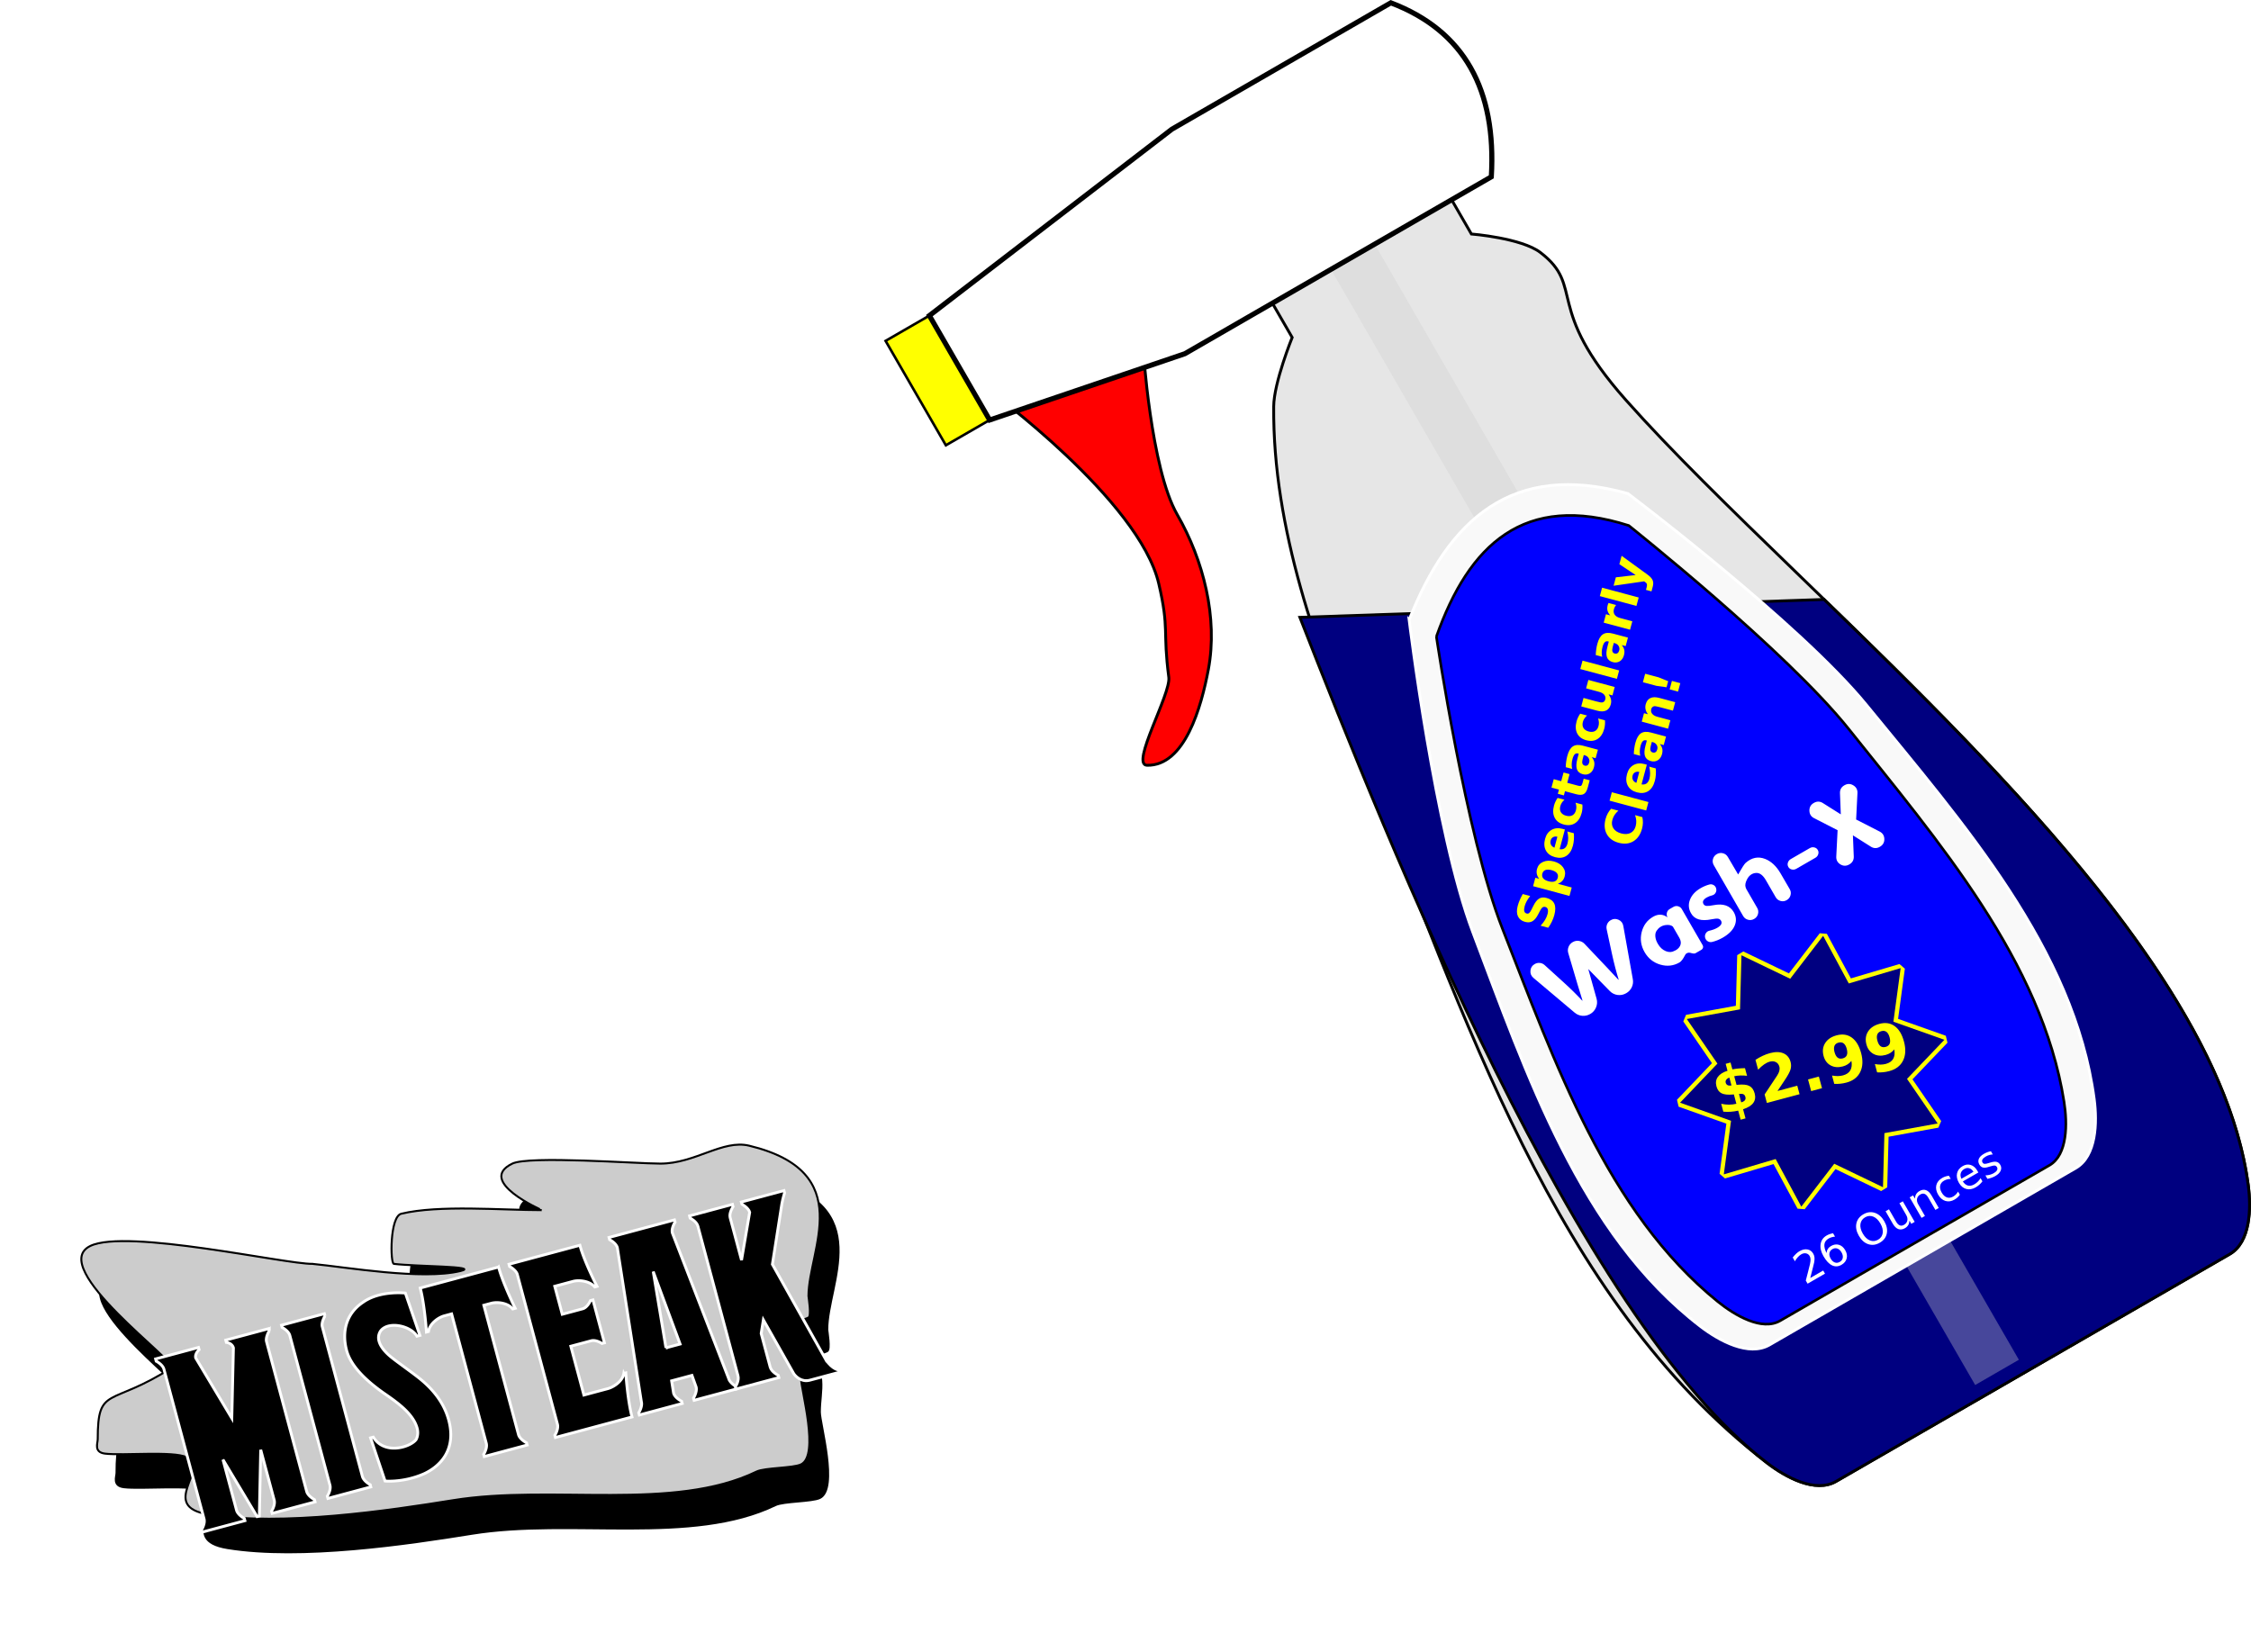 <svg xmlns="http://www.w3.org/2000/svg" width="842.179" height="618.322" viewBox="0 0 789.543 579.677"><defs><filter id="a" x="-.136" width="1.271" y="-.268" height="1.535" color-interpolation-filters="sRGB"><feGaussianBlur stdDeviation="14.634"/></filter><filter id="b" x="-.054" width="1.108" y="-.107" height="1.214" color-interpolation-filters="sRGB"><feGaussianBlur stdDeviation="5.854"/></filter></defs><path d="M-224.447 572.244c-9.416.133-65.16-12.445-77.903-6.28-15.457 7.476 31.112 41.063 28.564 42.706-21.557 13.904-25.967 6.038-25.967 25.122 0 1.376-1.458 4.534 2.596 5.025 6.198.75 23.897-1.002 28.565 1.256 8.363 4.045-10.15 17.205 7.79 20.097 25.792 4.159 63.21-1.399 85.694-5.024 34.88-5.624 77.277 4.071 106.468-10.049 2.84-1.374 12.829-1.181 15.58-2.512 6.57-3.178 0-26.096 0-30.146 0-7.487 3.035-14.72-5.193-21.354-4.686-3.777.9 3.333 7.79 0 1.154-.558 0-7.238 0-7.536 0-16.281 17.453-43.51-20.774-52.757-9.318-2.253-18.973 6.28-31.161 6.28-8.457 0-46.056-2.843-51.936 0-12.787 6.186 10.404 16.33 10.387 16.33-14.18 0-36.184-1.925-49.339 1.256-4.05.98-3.904 17.428-2.596 17.586 7.742.936 30.508.786 23.37 2.512-13.533 3.273-39.915-1.35-51.935-2.512z" fill-rule="evenodd" stroke="#000" stroke-width=".696" filter="url(#a)" transform="translate(340.623 -117.096)"/><path d="M-231.04 560.462c-9.416.134-65.16-12.444-77.904-6.28-15.456 7.476 31.113 41.064 28.565 42.707-21.558 13.904-25.968 6.038-25.968 25.122 0 1.376-1.458 4.534 2.597 5.025 6.197.749 23.897-1.002 28.564 1.256 8.363 4.045-10.15 17.205 7.79 20.097 25.792 4.159 63.21-1.399 85.694-5.024 34.88-5.624 77.278 4.07 106.468-10.049 2.84-1.374 12.83-1.181 15.58-2.512 6.57-3.178 0-26.096 0-30.146 0-7.487 3.035-14.72-5.193-21.354-4.685-3.777.9 3.332 7.79 0 1.154-.558 0-7.238 0-7.537 0-16.28 17.454-43.51-20.774-52.756-9.318-2.253-18.972 6.28-31.161 6.28-8.457 0-46.056-2.843-51.936 0-12.787 6.186 10.404 16.33 10.387 16.33-14.179 0-36.184-1.925-49.338 1.256-4.05.98-3.904 17.427-2.597 17.585 7.742.937 30.509.786 23.37 2.513-13.533 3.273-39.914-1.35-51.935-2.513z" fill="#ccc" fill-rule="evenodd" stroke="#000" stroke-width=".696" filter="url(#b)" transform="translate(340.623 -117.096)"/><path d="M417.802 57.006l35.433 61.372s-6.415 15.85-6.484 24.201c-.355 42.992 15.197 85.263 31.322 125.118 35.437 87.59 66.77 187.966 141.732 245.487 6.626 5.084 16.968 10.66 24.201 6.485l138.087-79.724c7.233-4.176 7.575-15.922 6.485-24.202-12.495-94.908-154.802-203.831-218.326-275.444-28.94-32.625-14.141-39.608-29.957-51.727-6.63-5.08-24.201-6.485-24.201-6.485L480.66 20.715z" fill="#e6e6e6" fill-rule="evenodd" stroke="#000"/><path d="M455.937 216.564c31.255 79.873 97.128 245.425 163.857 296.628 6.626 5.085 16.968 10.66 24.2 6.484l138.088-79.725c7.233-4.176 7.576-15.92 6.486-24.2-8.897-67.579-83.555-142.201-148.777-205.463z" fill="navy" fill-rule="evenodd" stroke="#000"/><path d="M464.926 91.18l227.869 394.68 15.33-8.851-227.868-394.68z" opacity=".347" fill="#ccc" fill-rule="evenodd"/><path d="M400.927 121.824s2.676 42.498 11.985 58.688c9.21 16.018 14.33 36.186 10.92 54.347-2.455 13.07-8.22 33.905-21.516 33.6-5.904-.136 8.412-25.004 7.641-30.86-2.18-16.56.272-16.621-3.53-32.886-6.853-29.322-59.634-67.857-59.634-67.857z" fill="red" fill-rule="evenodd" stroke="#000"/><path d="M310.621 119.58l21.145 36.625 15.356-8.866-21.145-36.625z" fill="#ff0" fill-rule="evenodd" stroke="#000" stroke-width=".892"/><path d="M325.977 110.714l85.084-65.401L487.84.985c25.92 9.868 37.047 30.674 35.243 61.042l-107.49 62.058-68.47 23.254z" fill="#fff" fill-rule="evenodd" stroke="#000" stroke-width="1.785"/><path d="M494.26 217.436s9.116 74.688 22.323 109.529c18.872 49.787 37.624 105.92 79.866 138.332 6.626 5.084 16.968 10.66 24.2 6.485l107.402-62.008c7.232-4.176 7.575-15.921 6.484-24.201-6.937-52.695-46.12-96.91-79.724-138.087-23.615-28.937-83.836-74.341-83.836-74.341-40.665-11.38-62.858 9.236-76.714 44.291z" fill="#f9f9f9" fill-rule="evenodd" stroke="#fff"/><path d="M503.814 223.316s10.316 69.671 23.153 102.43c18.343 46.812 36.762 99.516 75.547 130.853 6.084 4.915 15.513 10.395 21.874 6.722l94.463-54.538c6.362-3.673 6.33-14.579 5.116-22.305-7.732-49.17-44.116-91.386-75.414-130.62-21.994-27.571-77.265-71.498-77.265-71.498-36.769-11.744-56.064 6.776-67.474 38.956z" fill="#00f" fill-rule="evenodd" stroke="#000" stroke-width=".912"/><g style="line-height:125%;-inkscape-font-specification:'Simply Rounded';text-align:center" font-weight="400" font-size="37.5" font-family="Simply Rounded" letter-spacing="0" word-spacing="0" text-anchor="middle" fill="#fff"><path d="M564.942 322.813q-.825.476-1.223 1.361-.382.877-.178 1.816l1.9 8.82q1.029 4.712 2.31 8.835l-.095.055q-1.795-2.009-11.899-12.624-.796-.83-1.955-1.007-1.134-.17-2.149.416l-.047.028q-1 .576-1.435 1.653-.427 1.092-.09 2.187 4.125 14.068 4.984 16.617l-.095.054q-2.922-3.155-6.513-6.41l-6.673-6.063q-.711-.646-1.66-.754-.967-.097-1.791.379l-.063.036q-1.333.77-1.462 2.303-.139 1.518 1.029 2.514l14.499 12.222q1.149.965 2.641 1.097 1.484.116 2.769-.625l.063-.037q1.395-.806 2.011-2.303.616-1.497.177-3.062l-2.903-10.376 7.533 7.702q1.137 1.163 2.725 1.387 1.605.216 3.016-.6l.063-.036q1.285-.741 1.926-2.084.632-1.359.355-2.827l-3.335-18.668q-.263-1.518-1.647-2.157-1.409-.645-2.725.114l-.063.037zM581.419 330.955q-.678-1.174-.799-2.373-.117-1.264.434-2.068 1.137-1.693 3.08-1.99 1.69-.257 2.623.515l2.289 3.965q1.088 1.993-.21 3.482-.653.737-1.535 1.077-1.363.787-3.054.093-1.684-.72-2.718-2.511l-.11-.19zm-4.574 3.063q1.913 3.314 5.504 4.37 3.59 1.056 6.747-.765.903-.522 1.953-2.587.256-.508.784-.728.513-.211 1.072-.048 1.312.405 1.788.13l2.093-1.208q.413-.238.54-.713.136-.46-.11-.888l-7.316-12.67q-.44-.76-1.315-.995-.85-.228-1.627.22l-1.3.751q-.762.44-.99 1.29-.227.85.212 1.612l.01.015q-2.386-1.751-5.05-.213-3.156 1.822-4.037 5.46-.88 3.637 1.042 6.967zM598.094 329.002q-.23-.84.209-1.58.44-.74 1.281-.93 1.627-.368 2.737-1.009 2.077-1.199 1.336-2.483-.357-.619-1.053-.725-.67-.099-2.284.22-5.405 1.111-7.19-2.129-1.291-2.235-.396-4.676.934-2.485 3.788-4.133 1.443-.833 2.992-1.262.783-.22 1.486.157.713.392.932 1.174l.003.041q.235.774-.173 1.495-.408.722-1.2.926-1.107.28-1.915.746-1.856 1.071-1.133 2.324.33.571 1.089.64.718.072 2.486-.272 5.003-.965 7.01 2.401 1.318 2.284.41 4.627-.96 2.478-4.21 4.355-1.856 1.07-3.789 1.531-.785.179-1.482-.223-.696-.4-.916-1.183l-.018-.032zM624.475 306.286q-2.158-3.701-5.344-4.97-3.663-1.437-6.864 1.405-.63.554-2.612 4.045l-3.6-6.125q-.585-1.015-1.711-1.317-1.141-.292-2.14.284l-.048.028q-1.015.586-1.332 1.72-.293 1.142.293 2.157l10.29 17.824q.587 1.014 1.712 1.316 1.126.302 2.14-.284l.048-.028q1.015-.586 1.317-1.711.301-1.126-.285-2.14l-3.882-6.724.007-.025q-.112-.231-.172-.408-.416-1.198.536-2.953 1.086-2.001 3.096-2.146 1.911-.131 3.459 2.548l3.451 5.979q.577.999 1.702 1.3 1.126.302 2.125-.275l.048-.027q1.014-.586 1.316-1.712.302-1.125-.275-2.124l-3.275-5.637zM637.598 298.181q.403.698.147 1.5-.24.795-1 1.234l-6.66 3.845q-.762.44-1.585.26t-1.225-.879l-.019-.031q-.402-.698-.147-1.5.255-.804 1.016-1.243l6.66-3.845q.762-.44 1.569-.25.823.18 1.226.878l.018.031zM646.893 275.499q-1.586.915-1.517 2.757l.29 7.423-6.284-3.963q-1.56-.98-3.146-.065l-.063.037q-1.57.906-1.519 2.716.052 1.81 1.659 2.616l8.226 4.215-.463 9.232q-.096 1.81 1.446 2.76 1.532.933 3.102.027l.064-.037q1.585-.915 1.525-2.741l-.299-7.44 6.293 3.98q1.551.964 3.137.049l.063-.037q1.57-.906 1.528-2.7-.051-1.81-1.667-2.632l-8.227-4.215.463-9.232q.106-1.795-1.436-2.744-1.542-.95-3.112-.043l-.063.037z"/></g><g style="line-height:125%;-inkscape-font-specification:'sans-serif Bold';text-align:center" font-weight="700" font-size="17.5" font-family="sans-serif" letter-spacing="0" word-spacing="0" text-anchor="middle" fill="#ff0"><path d="M534.11 313.627l2.608.699q-.726.894-1.216 1.797-.49.904-.72 1.763-.305 1.139-.137 1.767.167.63.828.806.495.133.873-.155.372-.299.828-1.211l.636-1.28q.963-1.946 2.037-2.587 1.074-.64 2.626-.225 2.039.546 2.712 2.027.668 1.47.002 3.955-.314 1.172-.853 2.293-.54 1.12-1.293 2.183l-2.682-.718q.943-1.013 1.56-2.024.61-1.022.883-2.046.279-1.04.08-1.685-.198-.646-.842-.819-.578-.155-.993.141-.413.287-.961 1.344l-.602 1.156q-.892 1.743-1.989 2.37-1.094.617-2.563.224-1.84-.494-2.513-1.948-.672-1.454-.075-3.682.272-1.015.717-2.046.436-1.033 1.049-2.099zM546.43 310.037l4.854 1.3-.792 2.955-12.76-3.419.791-2.955 1.354.363q-.645-.827-.826-1.672-.189-.847.07-1.812.458-1.709 2.114-2.442 1.647-.735 3.785-.162t3.206 2.035q1.06 1.46.601 3.17-.259.965-.837 1.606-.587.64-1.56 1.033zm-5.457-3.568q-.255.95.31 1.65.558.689 1.87 1.04 1.313.352 2.15.036.83-.326 1.084-1.275.254-.949-.306-1.63-.559-.69-1.88-1.043-1.32-.354-2.148-.036-.826.31-1.08 1.258zM548.048 290.76l.842.227-1.851 6.908q1.068.171 1.761-.333.692-.505 1.002-1.66.25-.933.239-1.98-.018-1.057-.303-2.24l2.278.611q.116 1.155.033 2.256-.075 1.103-.356 2.152-.672 2.509-2.317 3.563-1.65 1.044-3.953.427-2.262-.606-3.193-2.315-.929-1.718-.287-4.111.584-2.18 2.245-3.132 1.664-.96 3.86-.372zm-1.796 2.775q-.842-.225-1.486.133-.65.347-.863 1.14-.23.858.113 1.525.335.665 1.208 1.04l1.028-3.838zM546.338 279.908l2.41.646q-.574.492-.936 1.05-.36.55-.534 1.201-.332 1.238.209 2.126.534.878 1.83 1.225 1.296.347 2.206-.143.904-.501 1.236-1.74.185-.693.145-1.367-.038-.682-.301-1.32l2.418.649q.07.762.002 1.513-.059.745-.251 1.463-.67 2.501-2.328 3.57-1.665 1.066-3.952.454-2.286-.613-3.187-2.367-.91-1.757-.24-4.258.195-.726.515-1.392.314-.677.758-1.31zM544.977 273.333l2.625.704.816-3.046 2.113.566-.816 3.046 3.92 1.05q.644.173.944-.021.291-.196.495-.955l.407-1.52 2.112.567-.678 2.534q-.47 1.75-1.392 2.29-.93.53-2.68.06l-3.92-1.05-.394 1.469-2.113-.566.394-1.47-2.625-.703.792-2.955zM555.099 266.394q-.248.925-.06 1.48.19.545.8.71.562.15.983-.136.415-.295.595-.964.223-.834-.219-1.562-.45-.731-1.35-.972l-.338-.09-.411 1.534zm.095-4.813l5.275 1.413-.799 2.98-1.37-.367q.683.82.872 1.666.18.845-.105 1.91-.385 1.436-1.46 2.112-1.08.666-2.417.308-1.626-.436-2.087-1.754-.459-1.326.183-3.72l.466-1.741-.23-.062q-.702-.188-1.173.279-.478.464-.792 1.636-.254.95-.283 1.818-.03.868.162 1.67l-2.253-.603q.023-1.011.164-2 .133-.99.39-1.947.67-2.501 1.956-3.342 1.281-.851 3.501-.256zM554.256 250.36l2.41.646q-.574.492-.936 1.05-.36.549-.534 1.2-.332 1.239.208 2.127.535.877 1.83 1.224 1.297.348 2.206-.143.904-.5 1.236-1.739.186-.693.145-1.367-.038-.683-.3-1.32l2.418.648q.07.762.001 1.514-.058.745-.25 1.463-.67 2.5-2.328 3.57-1.666 1.066-3.952.453-2.286-.612-3.188-2.367-.909-1.756-.239-4.257.195-.726.515-1.392.314-.677.758-1.31zM560.274 249.327l-5.646-1.512.796-2.972.925.248q.75.201 1.887.515 1.129.312 1.508.413 1.115.299 1.625.374.503.073.763-.008.338-.104.572-.351.237-.255.338-.635.248-.924-.32-1.643-.569-.718-1.831-1.056l-4.565-1.223.792-2.955 9.244 2.477-.792 2.955-1.337-.359q.63.886.817 1.74.18.845-.06 1.745-.43 1.601-1.638 2.18-1.205.57-3.079.068zM554.285 234.7l.792-2.954 12.842 3.441-.791 2.955-12.843-3.441zM565.635 227.073q-.248.925-.06 1.48.19.546.8.71.562.15.983-.136.415-.295.595-.964.223-.833-.219-1.562-.45-.731-1.35-.972l-.338-.09-.411 1.534zm.095-4.813l5.275 1.413-.799 2.98-1.37-.367q.683.82.872 1.666.18.845-.105 1.91-.385 1.436-1.46 2.112-1.08.666-2.417.308-1.626-.436-2.087-1.754-.459-1.326.183-3.72l.466-1.74-.23-.063q-.702-.188-1.173.279-.478.464-.792 1.636-.254.95-.283 1.818-.03.868.162 1.671l-2.253-.604q.023-1.01.164-2 .133-.99.39-1.947.67-2.501 1.956-3.342 1.281-.851 3.501-.256zM566.859 212.239q-.286.339-.472.705-.193.355-.297.743-.305 1.139.264 1.955.562.805 1.924 1.17l4.26 1.141-.793 2.955-9.244-2.477.792-2.955 1.519.407q-.756-.813-.972-1.658-.221-.855.055-1.887.04-.149.103-.317.055-.171.184-.49l2.677.708zM561.14 209.114l.792-2.955 12.843 3.442-.791 2.954-12.843-3.44zM565.971 205.481l.792-2.955 6.939-.803-5.707-3.794.792-2.955 9.077 6.599q1.386 1 1.787 1.947.411.942.068 2.221l-.457 1.709-1.94-.52.248-.924q.201-.751.052-1.154-.146-.41-.714-.766l-.234-.152-10.703 1.547zM576.054 286.64q.22.997.196 2.009-.023 1.01-.3 2.042-.825 3.08-3.024 4.418-2.207 1.337-5.153.548-2.955-.792-4.19-3.051-1.243-2.262-.418-5.34.277-1.032.762-1.92.486-.887 1.174-1.64l2.55.684q-.839.721-1.35 1.504-.51.784-.764 1.733-.456 1.7.373 2.966.828 1.266 2.743 1.779 1.907.51 3.257-.171 1.35-.682 1.806-2.382.254-.95.204-1.883-.05-.934-.417-1.978l2.55.683zM564.56 280.872l.792-2.955 12.843 3.441-.792 2.955-12.843-3.441zM576.785 268.03l.842.225-1.85 6.909q1.068.171 1.76-.333.693-.505 1.003-1.66.25-.933.238-1.98-.017-1.057-.302-2.24l2.278.61q.115 1.155.032 2.257-.074 1.103-.355 2.151-.672 2.51-2.317 3.564-1.651 1.044-3.954.427-2.261-.606-3.192-2.316-.929-1.717-.288-4.11.584-2.18 2.246-3.132 1.664-.96 3.86-.372zm-1.796 2.774q-.842-.226-1.486.132-.65.348-.863 1.14-.23.859.114 1.526.334.665 1.207 1.04l1.028-3.838zM578.98 261.788q-.248.925-.06 1.48.19.545.8.71.561.15.983-.136.415-.295.594-.964.224-.834-.218-1.562-.45-.731-1.35-.972l-.338-.091-.411 1.535zm.095-4.813l5.274 1.413-.798 2.98-1.37-.367q.683.82.871 1.666.181.845-.104 1.91-.385 1.436-1.46 2.112-1.08.666-2.418.307-1.626-.435-2.086-1.753-.459-1.326.182-3.72l.467-1.741-.231-.062q-.702-.188-1.172.279-.478.464-.792 1.636-.254.95-.283 1.818-.03.868.162 1.67l-2.253-.603q.023-1.011.164-2 .133-.99.39-1.947.67-2.501 1.956-3.342 1.281-.851 3.501-.256zM581.951 244.821l5.63 1.508-.797 2.972-.916-.246-3.392-.909q-1.197-.32-1.666-.384-.468-.072-.718.002-.335.096-.571.351-.245.253-.347.633-.247.924.33 1.645.567.718 1.83 1.057l4.548 1.218-.792 2.955-9.244-2.477.792-2.955 1.353.363q-.63-.885-.808-1.738-.186-.855.057-1.763.429-1.601 1.632-2.164 1.206-.57 3.08-.068zM576.25 239.321l.797-2.97 4.73 1.266 3.337 1.346-.571 2.13-3.563-.504-4.73-1.268zm9.385 2.515l.796-2.971 2.939.787-.796 2.971-2.939-.787z"/></g><g style="line-height:125%;text-align:center" font-weight="400" font-size="15.225" font-family="sans-serif" letter-spacing="0" word-spacing="0" text-anchor="middle" fill="#fff"><path d="M634.95 448.322l4.538-2.62.632 1.094-6.103 3.524-.632-1.094q.298-1.194.83-3.218.533-2.033.646-2.596.22-1.063.185-1.687-.031-.634-.302-1.104-.443-.766-1.262-.937-.813-.174-1.676.324-.612.353-1.172.96-.553.602-1.077 1.48l-.758-1.314q.603-.769 1.193-1.324.59-.555 1.156-.882 1.494-.862 2.813-.628 1.32.234 2.041 1.483.342.592.425 1.256.086.655-.083 1.714-.053.28-.4 1.673-.35 1.386-.995 3.896zM642.725 438.193q-.876.506-1.045 1.402-.163.892.44 1.935.598 1.037 1.456 1.349.86.301 1.736-.205.876-.505 1.038-1.398.166-.902-.432-1.939-.603-1.043-1.463-1.344-.855-.305-1.73.2zm.229-5.566l.684 1.185q-.624.05-1.196.218-.567.164-1.056.447-1.288.743-1.468 2.006-.175 1.26.744 3.073.056-.78.458-1.406.398-.634 1.087-1.031 1.449-.837 2.795-.438 1.35.389 2.223 1.902.855 1.48.496 2.881-.36 1.4-1.814 2.24-1.668.963-3.286.198-1.622-.772-3.023-3.2-1.316-2.279-1.015-4.255.297-1.983 2.12-3.035.489-.283 1.04-.472.558-.194 1.21-.313zM654.195 427.03q-1.416.818-1.644 2.357-.22 1.535.831 3.357 1.049 1.816 2.489 2.392 1.446.573 2.863-.245 1.416-.818 1.63-2.35.222-1.535-.827-3.35-1.052-1.822-2.492-2.399-1.433-.58-2.85.238zm-.61-1.056q2.022-1.167 4.017-.508 1.99.654 3.307 2.933 1.312 2.273.886 4.33-.43 2.05-2.452 3.218-2.028 1.17-4.025.521-1.991-.653-3.307-2.932-1.316-2.28-.886-4.33.432-2.061 2.46-3.232zM663.896 429.275l-2.52-4.365 1.184-.684 2.494 4.32q.591 1.024 1.288 1.309.693.278 1.491-.183.96-.554 1.16-1.485.207-.935-.403-1.991l-2.36-4.089 1.185-.683 4.163 7.21-1.185.684-.64-1.107q-.051.906-.439 1.558-.384.643-1.137 1.078-1.243.717-2.333.316-1.09-.4-1.948-1.888zm.36-6.26zM677.512 419.405l2.513 4.353-1.185.683-2.49-4.313q-.591-1.024-1.284-1.302-.693-.278-1.491.183-.96.554-1.16 1.485-.2.931.409 1.987l2.353 4.076-1.191.687-4.164-7.21 1.192-.688.646 1.12q.05-.896.437-1.548.394-.657 1.147-1.092 1.242-.717 2.326-.313 1.08.399 1.942 1.892zM683.586 412.456l.64 1.107q-.662.013-1.249.172-.584.148-1.099.445-1.152.666-1.366 1.768-.217 1.095.545 2.415t1.823 1.686q1.057.36 2.21-.306.515-.297.939-.722.427-.436.769-1.002l.632 1.094q-.362.518-.83.942-.46.421-1.06.767-1.628.94-3.178.47t-2.554-2.208q-1.019-1.764-.637-3.332.389-1.572 2.076-2.546.547-.316 1.135-.501.585-.192 1.204-.25zM693.578 410.73l.335.58-5.447 3.144q.783 1.18 1.812 1.444 1.031.254 2.21-.426.682-.394 1.222-.93.548-.538.985-1.237l.647 1.12q-.481.638-1.069 1.166-.588.529-1.277.926-1.725.997-3.316.576-1.584-.425-2.573-2.137-1.022-1.77-.668-3.358.357-1.596 1.98-2.533 1.455-.84 2.841-.387 1.389.443 2.318 2.052zm-1.385.337q-.574-.965-1.443-1.236-.863-.275-1.738.23-.992.573-1.267 1.48-.27.901.228 1.97l4.22-2.444zM698.332 403.857l.646 1.12q-.65.033-1.266.216-.615.184-1.194.518-.882.51-1.17 1.036-.282.523.03 1.064.238.412.691.468.45.05 1.525-.288l.457-.144q1.419-.458 2.233-.267.817.18 1.326 1.063.58 1.004.12 2.051-.454 1.043-1.845 1.846-.58.335-1.277.583-.688.251-1.513.427l-.706-1.223q.853-.038 1.591-.232.734-.2 1.359-.561.837-.484 1.124-1.027.283-.55-.018-1.071-.279-.483-.756-.551-.47-.072-1.709.325l-.468.142q-1.234.404-1.999.21-.768-.2-1.251-1.038-.587-1.017-.186-1.987.401-.97 1.728-1.736.656-.379 1.292-.617.635-.238 1.236-.327z"/></g><path d="M679.631 394.115l-18.667 3.392-.503 18.966-17.096-8.228-11.554 15.048-8.995-16.705-18.193 5.383 2.542-18.802-17.882-6.339 13.108-13.716-10.741-15.64 18.667-3.392.502-18.966 17.096 8.228 11.555-15.048L648.464 345l18.194-5.383-2.543 18.802 17.883 6.339-13.108 13.716z" fill="#ff0" stroke="#ff0" stroke-width="2.984" stroke-linecap="round" stroke-linejoin="bevel"/><path d="M679.631 394.115l-18.667 3.392-.503 18.966-17.096-8.228-11.554 15.048-8.995-16.705-18.193 5.383 2.542-18.802-17.882-6.339 13.108-13.716-10.741-15.64 18.667-3.392.502-18.966 17.096 8.228 11.555-15.048L648.464 345l18.194-5.383-2.543 18.802 17.883 6.339-13.108 13.716z" fill="navy"/><g style="line-height:125%;-inkscape-font-specification:'sans-serif Bold';text-align:center" font-weight="700" font-size="30" font-family="sans-serif" letter-spacing="0" word-spacing="0" text-anchor="middle" fill="#ff0"><path d="M612.246 392.334l-1.71.458-.862-3.174q-1.334.3-2.634.389-1.3.088-2.588-.03l-.74-2.766q1.38.297 2.706.304 1.333-.006 2.621-.306l-.88-3.283-.365.03q-2.641.233-3.962-.432-1.31-.667-1.788-2.45-.506-1.89.499-3.29 1.013-1.415 3.383-2.152l-.643-2.441 1.71-.458.642 2.396q1.079-.198 2.182-.302 1.104-.103 2.246-.104l.719 2.681q-1.175-.16-2.295-.12-1.124.03-2.204.262l.812 3.03.355-.028q2.794-.296 4.136.408 1.35.69 1.868 2.622.52 1.942-.487 3.332-1.01 1.38-3.578 2.226l.857 3.198zm-4.926-11.543l-.738-2.755q-.739.243-1.093.734-.348.478-.198 1.037.167.623.675.872.505.238 1.354.112zm2.632 2.983l.786 2.934q.916-.256 1.276-.726.371-.473.185-1.17-.193-.718-.708-.953-.519-.245-1.54-.085zM623.46 382.722l6.936-1.858.8 2.987-11.452 3.069-.8-2.987 4.391-6.619q.584-.903.776-1.667.19-.764-.001-1.482-.297-1.108-1.228-1.583-.92-.477-2.155-.146-.95.254-1.969.968-1.022.704-2.095 1.851l-.927-3.462q1.25-.821 2.529-1.413 1.275-.602 2.563-.947 2.829-.758 4.725.07 1.906.823 2.503 3.05.345 1.288-.02 2.585-.368 1.287-2 3.726l-2.575 3.858zM634.176 378.675l3.8-1.019 1.095 4.085-3.8 1.018-1.095-4.084zM643.368 380.216l-.78-2.913q1.092.194 2.041.188.946-.016 1.812-.247 1.815-.487 2.56-1.761.742-1.285.39-3.318-.577.72-1.319 1.202t-1.692.736q-2.417.648-4.282-.357-1.856-1.018-2.473-3.32-.682-2.543.555-4.515 1.247-1.975 4.023-2.719 3.082-.825 5.328.801 2.246 1.627 3.265 5.427 1.046 3.906-.328 6.672-1.377 2.757-4.818 3.679-1.109.297-2.167.4-1.056.112-2.115.045zm2.98-8.932q1.067-.286 1.421-1.116.352-.841-.019-2.224-.367-1.372-1.092-1.925-.725-.552-1.792-.266-1.066.285-1.417 1.126-.352.841.016 2.213.37 1.383 1.095 1.935.722.542 1.789.257zM658.4 376.189l-.781-2.913q1.092.193 2.041.188.946-.016 1.812-.248 1.815-.486 2.56-1.76.742-1.286.39-3.318-.577.72-1.319 1.202-.742.481-1.692.736-2.417.648-4.282-.357-1.856-1.019-2.473-3.32-.682-2.544.555-4.516 1.247-1.974 4.023-2.718 3.082-.826 5.328.801 2.246 1.627 3.265 5.427 1.046 3.905-.328 6.672-1.377 2.756-4.818 3.678-1.109.297-2.167.4-1.056.113-2.115.046zm2.98-8.933q1.066-.286 1.42-1.116.352-.84-.019-2.224-.368-1.372-1.093-1.924-.725-.553-1.79-.267-1.067.286-1.418 1.127-.352.84.016 2.213.37 1.382 1.095 1.935.722.542 1.788.256z"/></g><g style="line-height:125%;-inkscape-font-specification:'Mortuary BB';text-align:center" font-weight="400" font-size="90" font-family="Mortuary BB" letter-spacing="0" word-spacing="0" text-anchor="middle" stroke="#fff"><path d="M94.43 466.876l-.21-.782-15.04 4.03.21.782s2.012.206 2.478 1.945l-.568 24.657-12.646-21.116c-.396-1.478 1.173-2.924 1.173-2.924l-.21-.782-15.039 4.03.21.782s2.268 1.163 2.71 2.814l14.07 52.508c.466 1.739-.917 3.88-.917 3.88l.21.782 15.039-4.03-.21-.782s-2.291-1.25-2.734-2.901l-4.752-17.735 11.973 19.993.782-.21.483-23.236 4.728 17.647c.466 1.739-.917 3.88-.917 3.88l.21.782 15.04-4.03-.21-.782s-2.292-1.25-2.735-2.901L93.49 470.669c-.42-1.565.94-3.793.94-3.793zM113.985 461.636l-.21-.782-15.039 4.03.21.782s2.268 1.163 2.71 2.814l14.07 52.508c.466 1.739-.917 3.88-.917 3.88l.21.782 15.039-4.03-.21-.782s-2.291-1.25-2.734-2.901l-14.07-52.508c-.418-1.565.941-3.793.941-3.793zM145.482 482.267c-.598-.492-6.963-5.122-7.45-5.55-.709-.556-7.161-5.163-4.702-9.549.572-.992 1.696-1.666 2.826-1.969 3.478-.931 8.396.732 10.08 3.542l1.044-.28-5.097-14.846s-4.615-.534-9.396.747c-1.913.513-3.842 1.31-5.482 2.494-6.088 4.054-7.332 10.537-5.812 16.558.891 3.675 3.837 8.756 13.028 15.238 4.461 3.09 10.38 7.095 11.8 12.398.35 1.304.265 2.724-.348 3.914-.747 1.038-2.52 2.072-4.606 2.631-3.478.932-7.96.55-10.428-3.448l-.956.256 5.079 15.131c1.246.132 4.98.156 9.24-.985a29.85 29.85 0 004.514-1.582c5.22-2.424 11.434-8.096 8.57-18.788-2.214-8.26-8.411-13.307-11.904-15.912zM174.87 444.483l-27.47 7.361c1.537 5.738 2.18 15.442 2.18 15.442l.696-.186c.455-2.824 3.52-4.95 5.519-5.486l2.608-.698 12.159 45.379c.466 1.738-.917 3.88-.917 3.88l.21.782 15.039-4.03-.21-.782s-2.378-1.227-2.82-2.878l-12.16-45.38 2.608-.698c2-.536 5.716-.228 7.522 1.99l.869-.232s-4.295-8.726-5.832-14.464zM218.803 481.815c-.455 2.824-3.74 4.822-5.565 5.311l-8.433 2.26-4.589-17.126 7.129-1.91c1.738-.466 3.792.94 3.792.94l.87-.233-4.03-15.04-.87.234s-1.028 2.419-2.767 2.885l-7.129 1.91-2.632-9.824 6.433-1.724c2-.535 5.716-.227 7.609 1.968l.782-.21s-4.468-8.679-6.006-14.416l-24.863 6.662.21.782s2.291 1.25 2.71 2.814l14.07 52.508c.466 1.739-.917 3.88-.917 3.88l.21.782 26.862-7.198c-1.537-5.737-2.181-15.441-2.181-15.441l-.695.186zM233.59 472.822l-4.468-26.756 9.423 25.428-4.956 1.328zm21.967 10.698l-19.72-50.993c-.443-1.652.94-3.793.94-3.793l-.21-.782-22.95 6.15.21.782s2.268 1.162 2.71 2.814l8.42 54.022c.465 1.739-.918 3.88-.918 3.88l.21.782 15.04-4.03-.21-.782s-2.379-1.227-2.821-2.878l-.684-4.29 7.129-1.91 1.466 4.08c.442 1.652-.917 3.88-.917 3.88l.21.782 15.039-4.03-.21-.782s-2.268-1.163-2.734-2.902z"/><path d="M289.67 476.989l-18.748-33.458 3.331-21.298c.3-1.664.94-3.792.94-3.792l-.209-.783-14.952 4.007.21.782s2.29 1.25 2.71 2.814l-2.861 16.793-4.007-14.952c-.42-1.565 1.028-3.816 1.028-3.816l-.21-.783-15.04 4.03.21.782s2.268 1.163 2.71 2.815l14.07 52.507c.466 1.74-.917 3.88-.917 3.88l.21.782 15.04-4.03-.21-.782s-2.379-1.226-2.821-2.878l-3.168-11.823.77-4.772 10.644 18.858c.627.95 2.694 3.098 5.65 2.306l10.432-2.795-.21-.782s-2.273-.137-4.602-3.612z"/></g></svg>